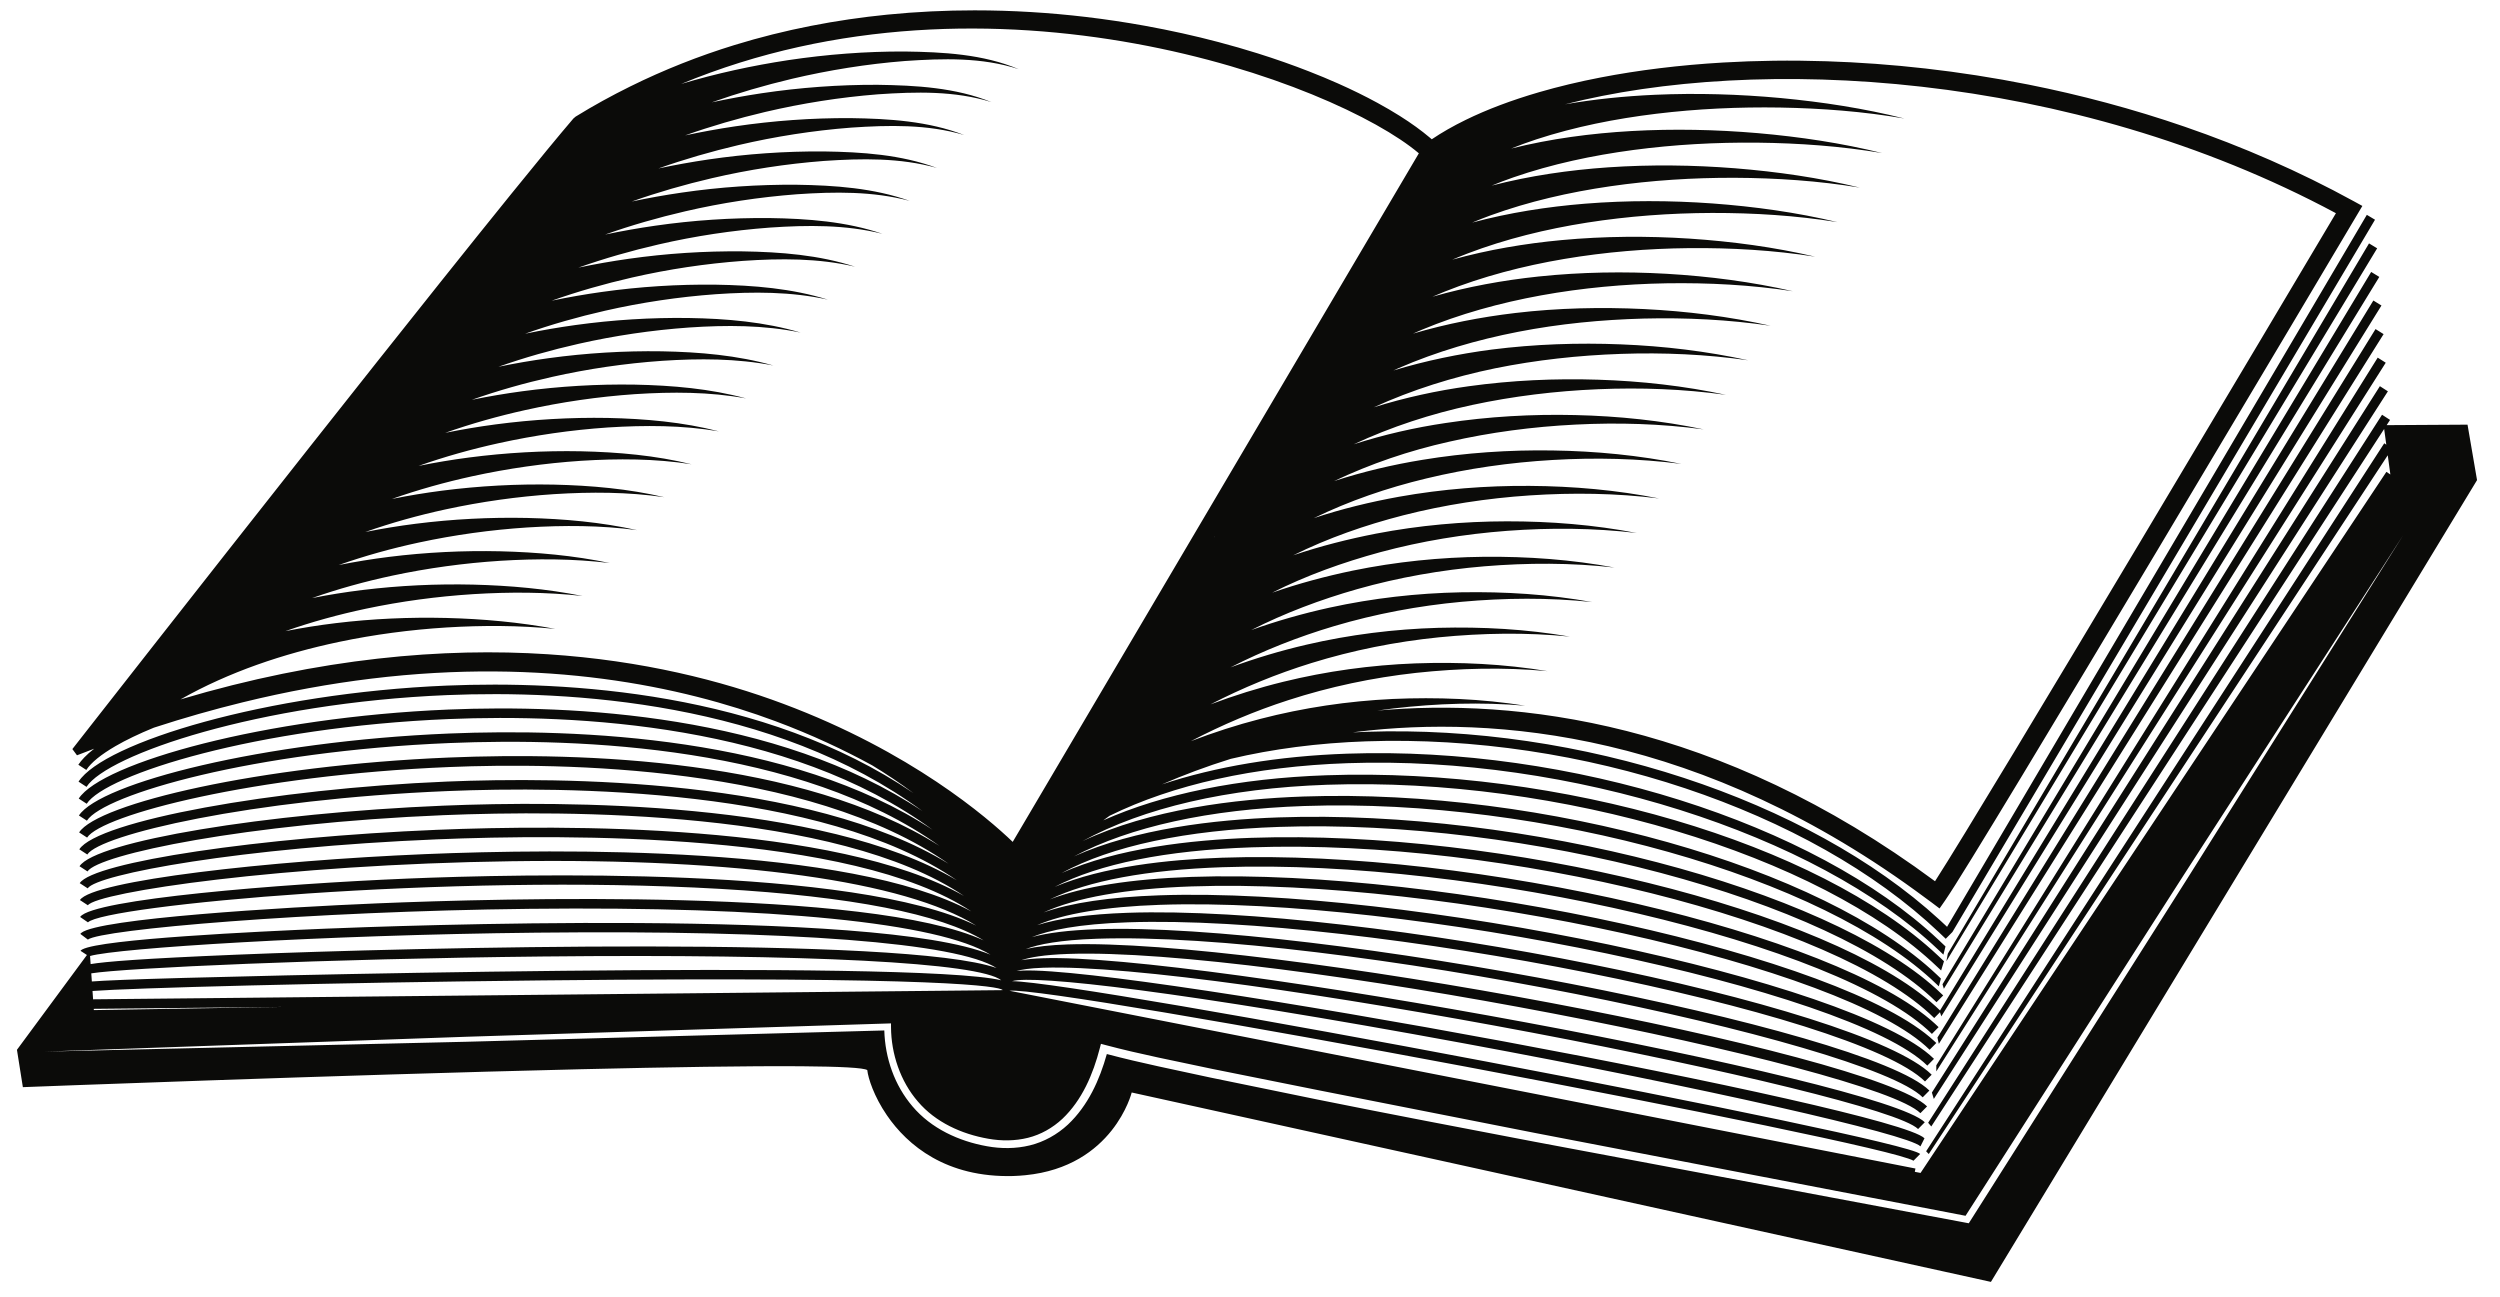 <?xml version="1.0" encoding="UTF-8"?>
<!DOCTYPE svg PUBLIC "-//W3C//DTD SVG 1.1//EN" "http://www.w3.org/Graphics/SVG/1.1/DTD/svg11.dtd">
<svg version="1.1" xmlns="http://www.w3.org/2000/svg" xmlns:xlink="http://www.w3.org/1999/xlink" x="0" y="0" width="590" height="306" viewBox="0, 0, 590, 306">
  <g id="Layer_1">
    <path d="M561.652,91.138 L563.134,92.089 L563.543,92.352 L456.38,259.349 L455.946,257.907 L455.926,257.842 L455.95,257.805 L561.652,91.138 z M562.179,85.059 L563.034,85.603 L562.391,86.619 L456.969,252.85 L456.964,251.42 L561.139,84.4 L562.179,85.059 z M561.223,78.034 L562.531,78.853 L457.566,246.348 L457.235,244.867 L560.625,77.661 L561.223,78.034 z M559.601,64.182 L561.516,65.354 L559.863,68.052 L458.753,233.35 L458.427,232.29 L559.385,64.537 L559.601,64.182 z M559.089,57.441 L561.009,58.604 L559.952,60.353 L559.025,61.885 L459.345,226.853 L459.682,225.069 L559.089,57.441 z M558.19,55.751 L460.77,219.956 L459.507,218.728 L557.705,52.175 L558.572,50.702 L560.503,51.854 L558.19,55.751 z M516.181,207.386 L464.919,288.24 L464.631,288.693 L464.102,288.592 L362.042,269.43 C345.045,266.173 328.038,262.952 311.069,259.52 L285.632,254.298 C277.48,252.517 269.353,250.915 261.213,248.753 C259.521,254.803 256.802,260.917 252.017,265.414 C249.506,267.739 246.4,269.494 243.051,270.308 C239.707,271.127 236.21,271.115 232.893,270.507 C226.31,269.327 219.773,266.347 215.339,261.093 C211.09,256.105 208.882,249.706 208.696,243.189 L110.021,245.857 L10.537,248.179 L109.986,244.678 L209.446,241.547 L210.275,241.519 L210.279,242.395 C210.309,248.683 212.478,255.192 216.634,259.977 C220.774,264.846 226.918,267.635 233.199,268.736 C236.336,269.298 239.564,269.28 242.603,268.523 C245.644,267.767 248.434,266.176 250.732,264.032 C255.344,259.652 257.967,253.556 259.582,247.278 L259.821,246.344 L260.812,246.609 C269.066,248.809 277.622,250.453 286.059,252.255 L311.502,257.362 L362.433,267.41 L463.869,286.927 L515.199,206.761 L567.131,126.336 L516.181,207.386 z M126.578,220.11 C186.891,219.458 225.866,222.485 235.186,228.454 C213.294,220.805 97.586,223.58 55.715,225.309 C33.329,226.232 24.767,226.955 21.388,227.525 L21.255,225.615 C27.626,223.774 75.532,220.66 126.578,220.11 M184.845,166.094 C170.31,160.654 151.688,155.861 129.258,154.401 C104.776,152.81 75.755,155.199 42.587,165.065 C53.988,158.602 66.859,154.262 80.009,151.488 C88.323,149.745 96.805,148.623 105.342,148.085 C113.881,147.558 122.483,147.58 131.052,148.42 C122.588,146.837 113.953,146.057 105.3,145.838 C96.642,145.63 87.946,146.013 79.286,147.056 C75.295,147.537 71.31,148.167 67.345,148.949 C73.506,146.78 79.866,145.039 86.293,143.67 C94.63,141.908 103.138,140.762 111.703,140.216 C120.267,139.687 128.898,139.709 137.485,140.651 C129.011,138.967 120.339,138.186 111.658,137.969 C102.97,137.771 94.246,138.178 85.561,139.239 C81.577,139.727 77.6,140.363 73.641,141.147 C79.794,138.978 86.135,137.229 92.576,135.853 C100.939,134.072 109.471,132.903 118.063,132.349 C126.654,131.817 135.313,131.837 143.918,132.88 C135.434,131.097 126.727,130.316 118.017,130.103 C109.3,129.911 100.547,130.341 91.837,131.422 C87.854,131.92 83.88,132.56 79.925,133.35 C86.079,131.178 92.421,129.422 98.859,128.036 C107.248,126.234 115.806,125.044 124.424,124.482 C133.041,123.946 141.731,123.963 150.352,125.111 C141.86,123.224 133.113,122.444 124.376,122.236 C115.629,122.052 106.848,122.506 98.113,123.606 C94.132,124.11 90.162,124.758 86.209,125.55 C92.365,123.378 98.706,121.616 105.144,120.218 C113.557,118.398 122.141,117.184 130.786,116.615 C139.427,116.074 148.149,116.087 156.785,117.339 C148.286,115.351 139.501,114.572 130.735,114.37 C121.958,114.193 113.15,114.67 104.389,115.789 C100.412,116.302 96.442,116.955 92.493,117.753 C98.651,115.58 104.991,113.811 111.429,112.401 C119.867,110.561 128.477,109.325 137.148,108.748 C145.815,108.203 154.569,108.211 163.218,109.57 C154.713,107.473 145.889,106.701 137.096,106.502 C128.289,106.334 119.453,106.834 110.667,107.973 C106.691,108.494 102.724,109.154 98.776,109.955 C104.937,107.778 111.277,106.003 117.713,104.586 C126.177,102.725 134.813,101.467 143.511,100.88 C152.205,100.332 160.991,100.331 169.651,101.799 C161.143,99.595 152.277,98.829 143.457,98.634 C134.62,98.477 125.756,98.999 116.945,100.159 C112.97,100.686 109.005,101.351 105.061,102.155 C111.223,99.979 117.564,98.198 123.999,96.768 C132.488,94.883 141.149,93.616 149.875,93.017 C158.593,92.457 167.413,92.451 176.084,94.028 C167.574,91.716 158.665,90.953 149.818,90.772 C140.951,90.625 132.059,91.158 123.222,92.342 C119.25,92.877 115.288,93.548 111.345,94.357 C117.51,92.179 123.851,90.391 130.285,88.951 C138.798,87.045 147.487,85.764 156.239,85.155 C164.982,84.579 173.837,84.57 182.518,86.259 C174.005,83.837 165.054,83.075 156.181,82.909 C147.284,82.775 138.363,83.319 129.501,84.527 C125.53,85.068 121.57,85.745 117.63,86.558 C123.796,84.378 130.137,82.585 136.57,81.134 C145.11,79.208 153.825,77.916 162.604,77.293 C171.373,76.701 180.263,76.688 188.952,78.489 C180.438,75.955 171.443,75.196 162.543,75.048 C153.617,74.925 144.668,75.483 135.78,76.711 C131.811,77.26 127.853,77.942 123.915,78.761 C130.083,76.578 136.424,74.778 142.857,73.318 C151.422,71.372 160.165,70.067 168.969,69.43 C177.763,68.833 186.691,68.795 195.385,70.718 C186.874,68.065 177.832,67.328 168.906,67.184 C159.952,67.077 150.973,67.648 142.059,68.896 C138.093,69.451 134.139,70.14 130.204,70.96 C136.373,68.777 142.713,66.972 149.143,65.501 C157.735,63.534 166.504,62.218 175.335,61.568 C184.154,60.969 193.12,60.901 201.818,62.948 C193.311,60.17 184.222,59.463 175.27,59.323 C166.287,59.229 157.278,59.812 148.339,61.081 C144.378,61.643 140.429,62.335 136.497,63.159 C142.667,60.976 149.003,59.165 155.431,57.686 C164.047,55.696 172.844,54.37 181.703,53.708 C190.545,53.105 199.551,53.004 208.251,55.179 C199.749,52.275 190.612,51.599 181.636,51.462 C172.622,51.381 163.585,51.977 154.62,53.266 C150.664,53.834 146.72,54.531 142.792,55.358 C148.961,53.174 155.295,51.357 161.718,49.868 C170.361,47.861 179.185,46.522 188.07,45.845 C196.937,45.241 205.984,45.104 214.684,47.407 C206.189,44.378 197.003,43.735 188.001,43.6 C178.958,43.533 169.891,44.14 160.901,45.452 C156.949,46.025 153.009,46.728 149.087,47.558 C155.254,45.374 161.586,43.55 168.006,42.053 C176.676,40.032 185.526,38.669 194.438,37.983 C203.329,37.378 212.418,37.202 221.118,39.637 C212.631,36.477 203.393,35.871 194.367,35.739 C185.294,35.68 176.2,36.314 167.184,37.636 C163.236,38.218 159.299,38.924 155.382,39.756 C161.549,37.571 167.878,35.743 174.295,34.237 C182.992,32.204 191.867,30.817 200.808,30.122 C209.722,29.516 218.856,29.299 227.552,31.867 C219.076,28.575 209.785,28.007 200.734,27.876 C191.631,27.827 182.51,28.485 173.465,29.821 C169.521,30.408 165.59,31.12 161.677,31.954 C167.845,29.769 174.17,27.935 180.585,26.42 C189.309,24.377 198.209,22.964 207.178,22.259 C216.115,21.653 225.295,21.393 233.984,24.097 C225.522,20.67 216.176,20.144 207.102,20.015 C197.968,19.976 188.819,20.659 179.748,22.006 C175.809,22.599 171.88,23.315 167.971,24.153 C174.139,21.968 180.463,20.128 186.875,18.604 C195.626,16.549 204.552,15.111 213.549,14.399 C222.508,13.791 231.735,13.485 240.417,16.327 C231.969,12.763 222.569,12.282 213.47,12.155 C204.307,12.124 195.131,12.832 186.032,14.192 C177.523,15.486 169.069,17.323 160.747,19.817 C234.151,-10.653 315.058,19.423 334.849,36.181 L239.001,198.687 C233.109,193.026 215.036,177.392 184.845,166.094 M551.279,50.315 C541.102,67.452 469.247,188.426 456.665,207.974 C405.471,170.077 357.724,164.762 325.017,167.699 C326.283,167.514 327.554,167.347 328.825,167.194 C339.111,166.001 349.562,165.652 359.963,166.545 C349.649,164.907 339.13,164.496 328.636,164.957 C318.138,165.455 307.648,167.009 297.396,169.667 C291.858,171.098 286.4,172.863 281.038,174.917 C288.402,171.068 296.103,167.8 304.07,165.228 C313.815,162.07 323.934,159.932 334.197,158.797 C344.457,157.695 354.869,157.431 365.226,158.392 C354.961,156.686 344.485,156.19 334.027,156.559 C323.568,156.957 313.104,158.384 302.855,160.902 C297.037,162.328 291.3,164.121 285.666,166.235 C293.271,162.315 301.24,159.036 309.482,156.484 C319.229,153.463 329.334,151.448 339.568,150.408 C349.803,149.397 360.178,149.212 370.489,150.241 C360.276,148.469 349.844,147.894 339.422,148.167 C328.997,148.467 318.559,149.766 308.317,152.147 C302.256,153.552 296.269,155.348 290.393,157.501 C298.197,153.509 306.423,150.271 314.896,147.753 C324.645,144.866 334.734,142.968 344.941,142.025 C355.147,141.101 365.485,141 375.752,142.089 C365.587,140.258 355.2,139.598 344.816,139.783 C334.429,139.989 324.017,141.162 313.783,143.4 C307.535,144.773 301.349,146.532 295.284,148.697 C303.234,144.66 311.662,141.499 320.311,139.032 C330.061,136.276 340.134,134.502 350.313,133.647 C360.494,132.81 370.792,132.791 381.016,133.938 C370.898,132.048 360.556,131.307 350.209,131.403 C339.858,131.516 329.478,132.567 319.253,134.666 C312.837,136 306.464,137.707 300.229,139.873 C308.306,135.796 316.922,132.728 325.729,130.319 C335.479,127.698 345.534,126.041 355.687,125.277 C365.84,124.523 376.099,124.586 386.278,125.788 C376.211,123.843 365.912,123.021 355.603,123.033 C345.289,123.054 334.938,123.981 324.725,125.94 C318.151,127.229 311.605,128.885 305.206,131.046 C313.418,126.972 322.181,123.923 331.148,121.617 C340.897,119.129 350.936,117.587 361.06,116.913 C371.183,116.242 381.406,116.381 391.544,117.636 C381.521,115.642 371.267,114.74 360.995,114.669 C350.721,114.599 340.399,115.407 330.198,117.227 C323.41,118.451 316.655,120.095 310.053,122.282 C318.444,118.194 327.389,115.128 336.57,112.926 C346.318,110.57 356.338,109.144 366.433,108.554 C376.529,107.962 386.712,108.182 396.806,109.485 C386.832,107.443 376.622,106.463 366.387,106.309 C356.15,106.153 345.861,106.844 335.674,108.524 C328.648,109.671 321.668,111.317 314.84,113.539 C323.437,109.457 332.586,106.344 341.993,104.245 C351.738,102.022 361.74,100.707 371.805,100.203 C381.873,99.692 392.017,99.989 402.071,101.335 C392.142,99.25 381.976,98.192 371.778,97.957 C361.579,97.714 351.323,98.291 341.151,99.832 C333.855,100.908 326.591,102.575 319.488,104.849 C328.324,100.726 337.758,97.649 347.418,95.575 C357.161,93.483 367.141,92.279 377.178,91.857 C387.217,91.429 397.321,91.802 407.333,93.183 C397.449,91.064 387.327,89.931 377.169,89.61 C367.01,89.284 356.785,89.747 346.63,91.151 C339.072,92.189 331.559,93.836 324.206,96.128 C333.264,91.986 342.957,88.956 352.845,86.922 C362.582,84.947 372.542,83.86 382.55,83.516 C392.559,83.171 402.624,83.618 412.599,85.031 C402.755,82.88 392.678,81.673 382.56,81.271 C372.438,80.866 362.247,81.209 352.111,82.49 C344.282,83.513 336.484,85.119 328.85,87.432 C329.271,87.242 329.69,87.042 330.115,86.857 C339.056,82.976 348.562,80.199 358.279,78.309 C368.001,76.412 377.945,75.451 387.92,75.182 C397.9,74.93 407.928,75.428 417.862,76.88 C408.063,74.691 398.027,73.433 387.948,72.936 C377.865,72.456 367.708,72.671 357.598,73.868 C349.48,74.828 341.388,76.401 333.459,78.737 C334.145,78.434 334.829,78.124 335.524,77.836 C344.488,74.1 354.006,71.473 363.713,69.706 C373.427,67.944 383.344,67.035 393.29,66.859 C403.24,66.703 413.23,67.23 423.125,68.731 C413.369,66.493 403.377,65.208 393.336,64.614 C383.29,64.04 373.171,64.201 363.085,65.257 C354.678,66.147 346.288,67.671 338.059,70.026 C339.011,69.615 339.968,69.209 340.935,68.824 C349.924,65.236 359.451,62.76 369.148,61.114 C378.854,59.473 388.744,58.66 398.66,58.556 C408.579,58.469 418.534,59.04 428.39,60.578 C418.675,58.305 408.723,56.975 398.724,56.311 C388.717,55.664 378.633,55.728 368.571,56.658 C359.901,57.469 351.234,58.924 342.731,61.282 C343.928,60.776 345.131,60.287 346.346,59.822 C355.362,56.384 364.896,54.058 374.583,52.531 C384.276,51.013 394.143,50.291 404.029,50.255 C413.915,50.238 423.836,50.853 433.652,52.426 C423.98,50.116 414.068,48.745 404.106,48.01 C394.141,47.295 384.094,47.265 374.059,48.07 C365.132,48.795 356.2,50.182 347.426,52.531 C348.859,51.938 350.3,51.364 351.761,50.832 C360.803,47.546 370.342,45.369 380.016,43.96 C389.7,42.561 399.542,41.929 409.396,41.959 C419.251,42.008 429.137,42.667 438.916,44.276 C429.284,41.932 419.413,40.516 409.489,39.715 C399.562,38.934 389.554,38.811 379.543,39.492 C370.331,40.131 361.103,41.454 352.027,43.803 C353.725,43.112 355.438,42.454 357.176,41.853 C366.242,38.72 375.787,36.69 385.45,35.398 C395.122,34.114 404.937,33.574 414.762,33.668 C424.588,33.782 434.437,34.481 444.181,36.124 C434.589,33.747 424.757,32.29 414.871,31.423 C404.982,30.578 395.01,30.367 385.029,30.925 C375.531,31.47 366.011,32.714 356.63,35.059 C358.59,34.274 360.579,33.545 362.595,32.885 C371.685,29.909 381.232,28.025 390.883,26.846 C400.543,25.678 410.333,25.222 420.129,25.381 C429.922,25.559 439.738,26.299 449.443,27.972 C439.892,25.566 430.097,24.067 420.252,23.137 C410.398,22.228 400.465,21.928 390.513,22.37 C383.453,22.692 376.374,23.389 369.337,24.621 C414.336,13.113 488.174,16.483 551.279,50.315 M286.697,126.664 L286.735,126.71 L286.63,126.776 L286.697,126.664 z M67.222,237.629 L22.148,238.383 L22.127,238.087 L67.222,237.629 z M127.937,231.378 C224.35,230.352 235.513,232.872 236.559,233.587 L236.63,233.675 L21.97,235.838 L21.832,233.871 C30.594,233.188 76.413,231.923 127.937,231.378 M21.675,231.628 L21.541,229.712 C29.257,228.448 76.96,226.269 128.062,225.734 C190.92,225.076 231.051,227.168 236.3,231.347 C215.622,226.401 50.555,230.356 29.208,231.242 C25.415,231.397 23.108,231.512 21.675,231.628 M582.337,100.219 L564.256,100.329 L563.249,100.335 L564.05,99.101 L562.163,97.878 L455.688,263.966 L455.043,264.973 L455.617,265.65 L455.784,265.846 L562.661,101.238 L563.166,104.937 L562.679,104.616 L455.416,270.385 L454.566,271.7 L455.19,272.347 L455.344,272.114 L563.509,107.446 L564.127,111.979 L563.189,111.356 L453.25,276.813 L451.895,276.549 L452.046,275.771 L238.226,233.819 C248.325,232.59 444.339,269.478 451.585,273.932 L453.161,272.336 C449.234,268.452 255.874,231.74 238.853,231.557 C243.909,230.015 278.595,233.875 345.692,246.269 C401.458,256.574 450.305,267.652 453.227,270.539 L454.181,268.634 C446.895,261.437 267.915,228.128 241.492,229.045 C240.9,229.067 240.389,229.109 239.914,229.153 C241.012,228.831 242.908,228.502 246.198,228.388 C286.78,226.979 443.964,257.848 452.672,266.451 L454.249,264.852 C444.177,254.904 282.718,224.872 246.12,226.143 C243.947,226.218 242.29,226.388 241.012,226.609 C242.971,225.946 246.317,225.327 252.075,225.129 C300.023,223.458 442.092,251.715 453.214,262.708 L454.791,261.111 C441.979,248.449 297.938,221.292 251.997,222.884 C247.879,223.025 244.592,223.388 242.093,223.978 C245.089,222.835 250.192,221.842 258.838,221.544 C313.769,219.631 440.379,245.747 453.759,258.968 L455.335,257.37 C440.577,242.784 310.141,217.521 258.761,219.298 C252.274,219.523 247.215,220.142 243.501,221.167 C247.613,219.505 254.534,218.07 266.144,217.669 C321.731,215.748 437.791,238.914 454.301,255.226 L455.877,253.628 C439.108,237.053 322.019,213.494 266.067,215.422 C256.972,215.74 249.86,216.716 244.773,218.337 C250.992,215.628 260.771,213.987 273.689,213.542 C331.694,211.543 436.666,233.519 454.846,251.486 L456.278,250.033 L456.422,249.888 L456.29,249.764 C437.474,231.536 331.895,209.279 273.611,211.295 C261.874,211.701 252.751,213.058 246.284,215.335 C253.931,211.829 265.745,209.727 281.211,209.195 C341.021,207.132 435.432,228.021 455.388,247.744 L456.42,246.698 L456.964,246.145 C456.807,245.989 456.63,245.834 456.464,245.677 C435.196,225.784 340.919,204.885 281.133,206.95 C266.77,207.445 255.623,209.231 247.752,212.263 C256.825,207.876 270.622,205.28 288.488,204.663 C348.421,202.582 434.484,222.813 455.932,244.003 L456.56,243.364 L457.509,242.405 C457.23,242.13 456.936,241.855 456.636,241.581 C433.508,220.363 348.034,200.348 288.412,202.417 C275.702,202.856 260.257,204.508 248.898,209.305 C259.383,203.861 275.145,200.671 295.397,199.971 C355.137,197.897 433.424,217.487 456.475,240.26 L456.702,240.032 L457.828,238.888 L458.157,239.849 L560.703,74.233 L562.024,72.104 L560.268,71.017 L560.113,70.922 L457.846,238.467 C457.51,238.141 457.167,237.816 456.81,237.489 C431.969,214.869 354.553,195.675 295.321,197.727 C281.041,198.219 263.573,200.19 250.539,206.039 C262.403,199.633 279.792,195.913 301.833,195.151 C360.021,193.152 432.356,212.382 456.857,236.367 L457.019,236.521 L458.596,234.923 C458.082,234.415 457.538,233.91 456.982,233.404 C430.831,209.698 359.363,190.913 301.756,192.907 C286.563,193.431 267.95,195.606 253.468,202.105 C266.693,195.128 285.289,190.997 307.756,190.221 C364.226,188.263 430.914,207.092 457.03,232.268 C457.206,232.439 457.389,232.608 457.562,232.777 L458.052,230.94 C457.749,230.644 457.438,230.346 457.124,230.05 C430.386,204.697 364.41,186.026 307.679,187.975 C291.438,188.539 271.416,191.005 255.46,198.509 C269.903,190.64 289.661,186.015 313.146,185.204 C367.975,183.299 429.529,201.738 457.202,228.188 C457.5,228.471 457.815,228.752 458.105,229.036 L458.782,226.853 C458.313,226.388 457.81,225.934 457.317,225.474 C429.022,198.944 368.068,181.067 313.07,182.96 C292.328,183.676 274.414,187.352 260.375,193.6 C260.873,193.236 261.374,192.875 261.879,192.514 C276.882,185.16 296.017,180.871 318.033,180.11 C370.394,178.299 428.563,196.738 457.377,224.092 C457.8,224.493 458.238,224.889 458.648,225.295 L459.138,223.363 C458.602,222.833 458.032,222.31 457.475,221.786 C428.17,194.256 370.625,176.047 317.955,177.865 C301.677,178.427 286.934,180.907 274.207,185.117 C279.256,182.925 284.683,180.887 290.459,179.089 C300.333,176.749 311.044,175.347 322.432,174.954 C373.303,173.204 427.198,191.238 457.551,219.991 C458.099,220.51 458.658,221.026 459.193,221.554 L460.77,219.956 C459.767,218.964 458.732,217.988 457.676,217.021 C426.669,188.663 372.977,170.966 322.356,172.708 C321.315,172.744 320.283,172.792 319.255,172.843 C319.638,172.794 320.013,172.74 320.396,172.692 C352.415,168.831 401.564,172.576 454.529,212.005 C454.977,212.337 455.424,212.653 455.871,212.992 L457.737,214.399 L459.068,212.48 C467.253,200.703 552.699,56.723 556.332,50.6 L557.273,49.013 L557.519,48.602 L555.48,47.484 C542.554,40.392 529.153,34.579 515.61,29.913 C503.332,25.684 490.938,22.396 478.678,19.953 C462.376,16.706 446.313,14.951 431.067,14.457 C422.664,14.184 414.513,14.297 406.706,14.752 C396.369,15.356 386.645,16.563 377.75,18.282 C372.627,19.273 367.782,20.435 363.256,21.749 C356.759,23.637 350.918,25.838 345.873,28.31 C342.94,29.743 340.271,31.266 337.898,32.87 C337.756,32.745 337.603,32.62 337.455,32.494 C335.452,30.799 333.072,29.071 330.334,27.347 C328.7,26.318 326.938,25.289 325.063,24.267 C322.212,22.714 319.1,21.179 315.741,19.687 C313.568,18.721 311.286,17.773 308.919,16.85 C305.125,15.366 301.097,13.943 296.854,12.61 C293.857,11.67 290.756,10.773 287.564,9.93 C282.028,8.467 276.211,7.169 270.174,6.078 C265.66,5.262 261.022,4.564 256.284,4.003 C247.793,2.999 238.984,2.441 229.99,2.442 C223.214,2.445 216.337,2.763 209.412,3.453 C197.415,4.649 185.283,6.953 173.322,10.634 C164.991,13.198 156.745,16.441 148.684,20.429 C144.347,22.573 140.061,24.923 135.849,27.521 L135.322,27.97 C131.937,31.921 126.822,38.144 120.599,45.836 C115.666,51.931 110.032,58.955 104.011,66.5 C94.329,78.633 83.641,92.121 73.224,105.315 C45.899,139.92 20.445,172.476 19.956,173.099 L17.079,176.781 L18.169,178.25 L22.233,176.693 C21.325,177.388 20.546,178.079 19.888,178.764 C19.332,179.341 18.855,179.914 18.486,180.478 L20.368,181.705 C21.496,179.973 23.86,178.057 27.252,176.086 C29.734,174.646 32.772,173.177 36.309,171.731 C43.464,169.396 50.421,167.43 57.194,165.766 C67.812,163.16 77.954,161.335 87.607,160.162 C128.58,155.183 160.748,161.91 183.038,170.212 C191.621,173.412 199.214,177.001 205.821,180.611 C209.141,182.623 212.398,184.807 215.575,187.177 C180.181,163.139 133.528,160.638 105.44,161.799 C63.015,163.558 24.566,175.22 18.534,184.469 L20.415,185.698 C25.369,178.103 60.99,165.89 105.532,164.043 C134.223,162.86 182.504,165.506 217.721,191.436 C183.194,168.457 134.929,166.248 105.807,167.454 C62.557,169.247 24.084,180.023 18.58,188.463 L20.46,189.689 C24.957,182.795 60.476,171.58 105.899,169.698 C135.76,168.461 185.956,170.826 220.102,195.835 C186.532,173.798 136.32,171.861 105.983,173.111 C62.017,174.932 23.603,184.827 18.626,192.457 L20.507,193.682 C24.548,187.489 59.891,177.271 106.075,175.359 C136.988,174.07 188.762,176.101 221.71,199.627 C189.183,179.052 137.333,177.472 105.897,178.778 C61.368,180.621 23.121,189.626 18.673,196.446 L20.554,197.673 C24.053,192.306 59.914,182.93 105.992,181.022 C132.147,179.934 190.539,180.505 223.861,203.84 C190.732,183.58 132.151,183.347 105.472,184.45 C64.417,186.152 23.067,193.773 18.72,200.439 L20.602,201.665 C23.657,196.982 59.102,188.621 105.564,186.695 C132.894,185.559 194.062,185.807 225.81,207.753 C194.025,188.891 132.527,188.978 104.588,190.137 C62.704,191.872 22.601,198.552 18.767,204.432 L20.648,205.659 C23.262,201.652 58.11,194.31 104.681,192.378 C133.295,191.194 197.456,191.096 227.505,211.445 C197.118,194.174 132.37,194.622 103.003,195.84 C61.401,197.566 22.061,203.445 18.814,208.423 L20.694,209.65 C22.869,206.317 56.844,200.003 103.097,198.085 C133.264,196.836 201.103,196.359 229.226,215.092 C200.385,199.443 131.561,200.281 100.429,201.569 C63.454,203.103 21.854,207.824 18.861,212.415 L20.739,213.645 C23.018,210.538 66.806,204.007 120.719,203.251 C174.637,202.494 213.461,207.966 230.4,218.447 C201.551,204.294 122.191,206.265 96.141,207.345 C65.833,208.601 22.003,212.222 18.951,216.354 L18.907,216.407 L18.957,216.441 L20.757,217.675 C24.605,213.758 105.727,206.054 170.005,209.777 C200.844,211.545 222.042,215.726 232.135,221.929 C205.202,209.524 117.603,212.007 89.075,213.191 C66.345,214.132 23.252,216.779 19.181,220.164 C19.086,220.242 19.005,220.323 18.953,220.4 L19.206,220.59 L20.737,221.743 C23.803,219.362 72.723,215.075 124.912,214.483 C182.58,213.836 221.412,217.748 233.76,225.305 C206.85,214.161 90.974,218.582 76.829,219.166 C60.718,219.833 23.977,221.606 19.416,224.066 C19.216,224.174 19.072,224.283 19,224.393 L19.453,224.688 L20.515,225.38 L4,247.754 L5.396,256.568 C5.396,256.568 79.285,253.711 137.101,252.338 C157.972,251.842 176.743,251.543 189.191,251.637 C198.2,251.707 203.901,251.986 204.679,252.549 C204.882,254.453 206.243,258.73 209.316,263.217 C214.176,270.318 223.335,277.951 239.069,277.542 C240.083,277.514 241.047,277.441 241.99,277.349 C262.757,275.299 267.083,257.827 267.083,257.827 L270.678,258.62 L301.032,265.309 L354.723,277.147 L379.08,282.515 L423.24,292.25 L458.554,300.033 L469.857,302.527 L584.582,113.308 L582.337,100.219" fill="#0B0B09"/>
    <path d="M206.31,102.736 L206.349,102.754 L206.31,102.736" fill="#0B0B09"/>
  </g>
</svg>